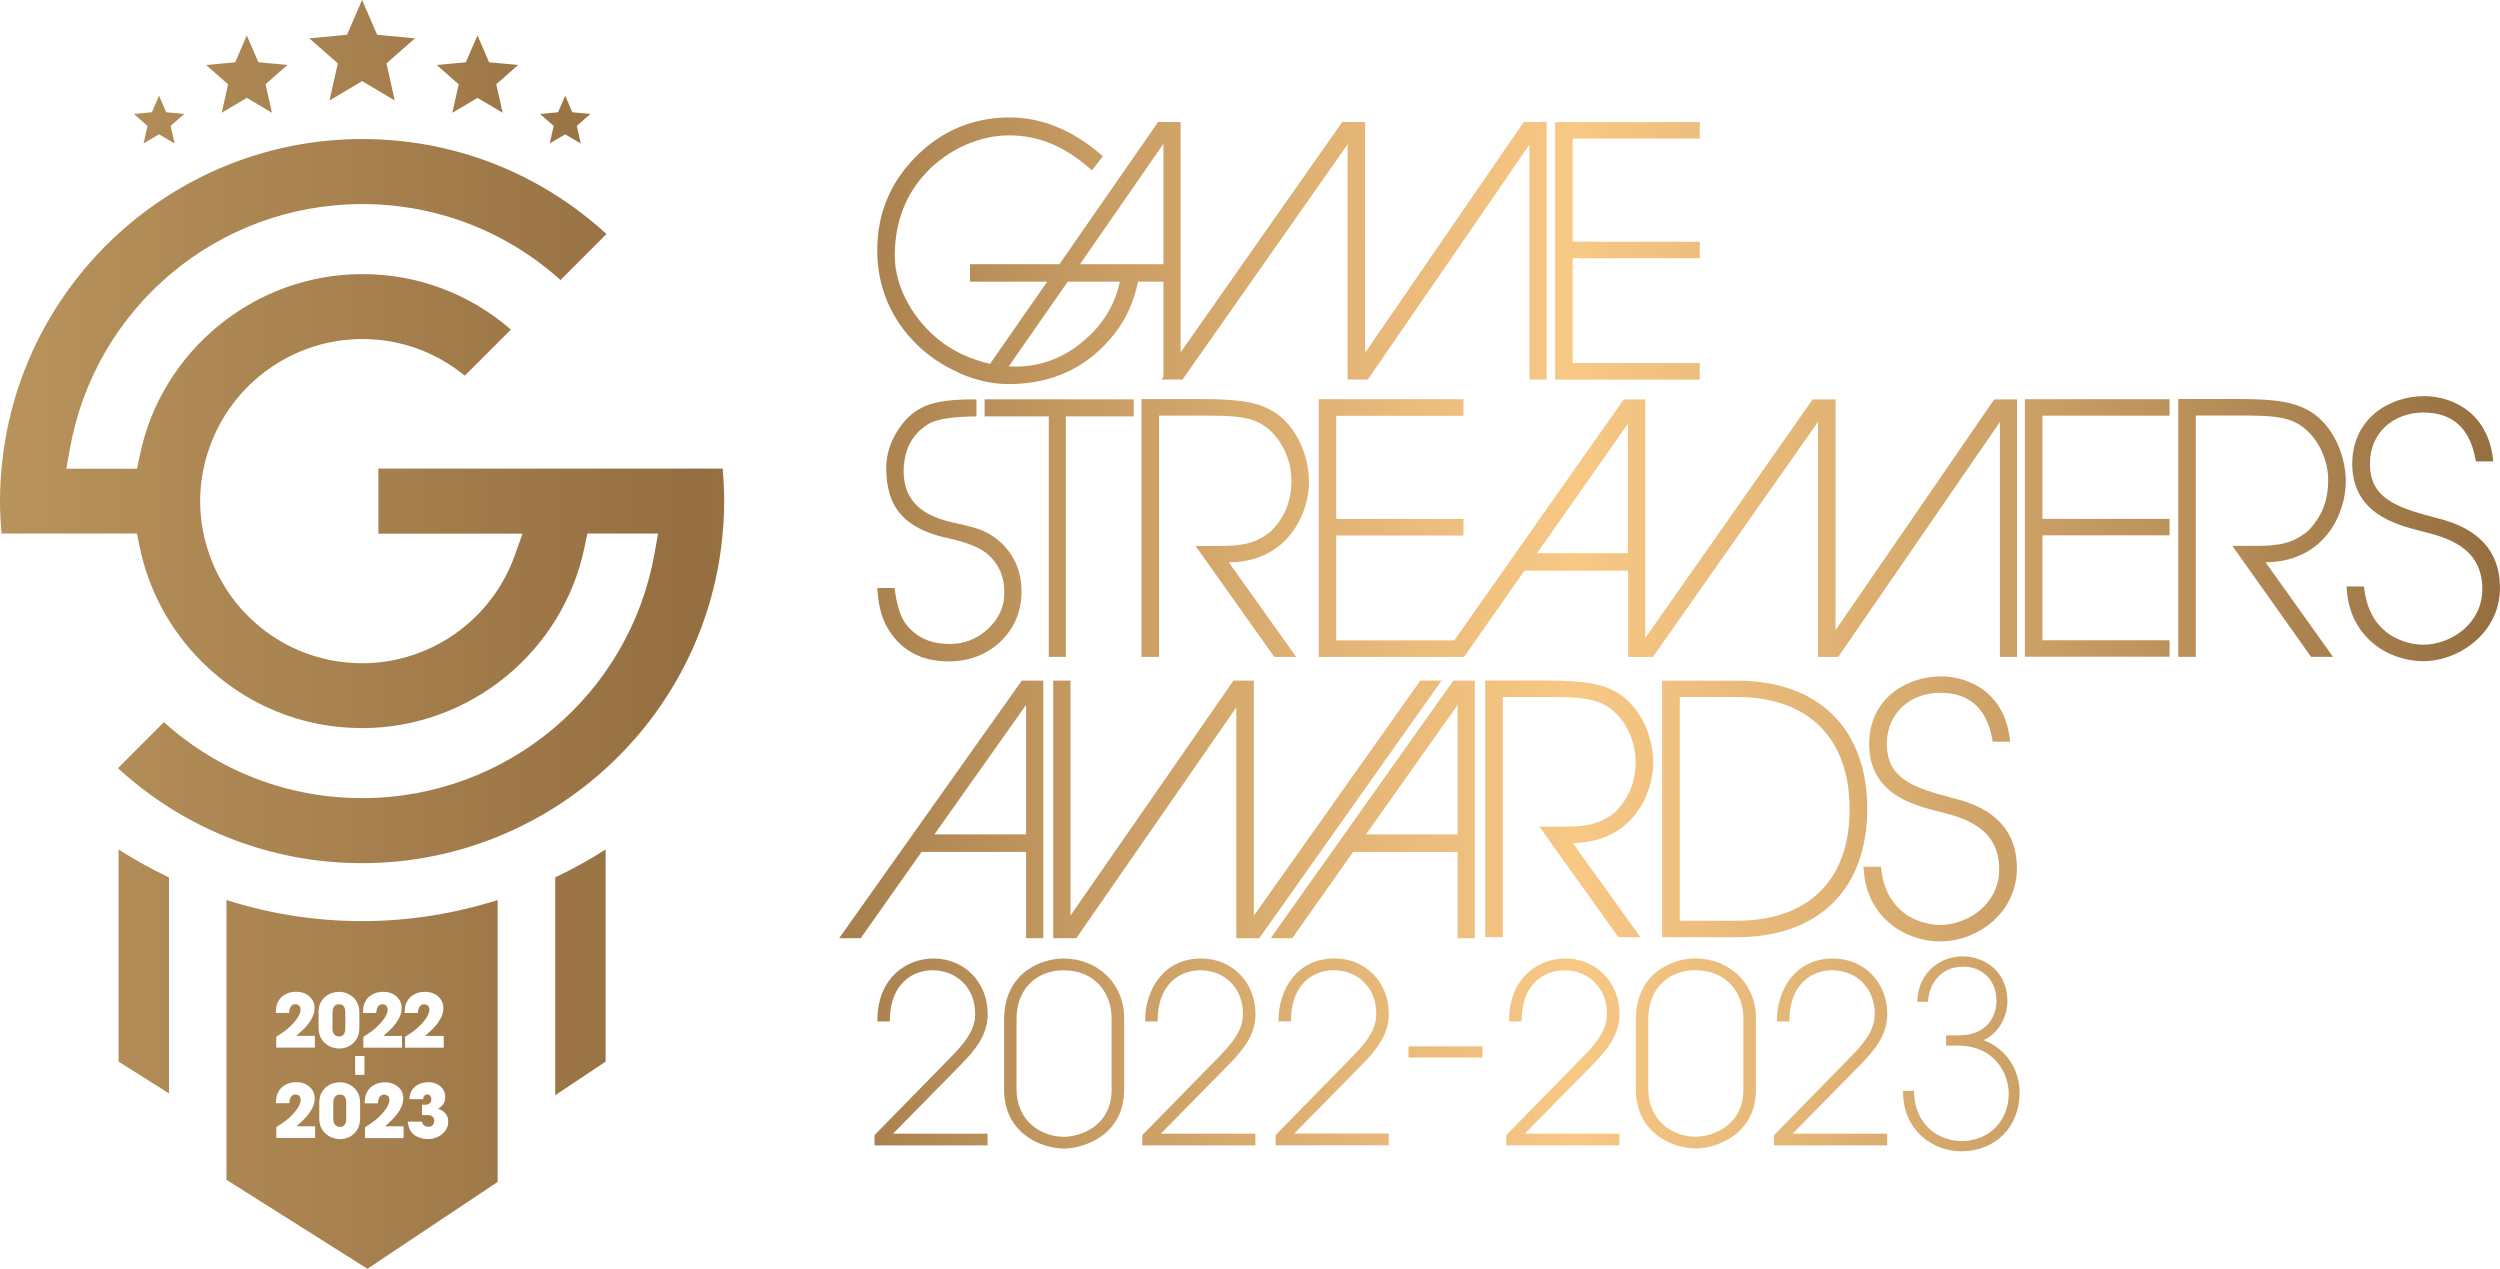 <?xml version="1.0" encoding="UTF-8"?><svg id="_レイヤー_2" xmlns="http://www.w3.org/2000/svg" xmlns:xlink="http://www.w3.org/1999/xlink" viewBox="0 0 324.88 164.88"><defs><style>.cls-1{fill:url(#New_Gradient_Swatch_1);}</style><linearGradient id="New_Gradient_Swatch_1" x1="0" y1="82.44" x2="324.88" y2="82.44" gradientUnits="userSpaceOnUse"><stop offset="0" stop-color="#b9935c"/><stop offset=".28" stop-color="#946e40"/><stop offset=".42" stop-color="#c2975f"/><stop offset=".56" stop-color="#e9ba7a"/><stop offset=".63" stop-color="#f8c885"/><stop offset=".71" stop-color="#e6b878"/><stop offset=".88" stop-color="#b98f59"/><stop offset="1" stop-color="#946e40"/></linearGradient></defs><g id="_レイヤー_1-2"><path class="cls-1" d="m220.89,47.18h-16.52v-13.63h16.52v-2.14h-16.52v-13.41h16.52v-2.14h-18.8v33.47h18.8v-2.14Zm4.82,41.27h-9.71v33.34h9.71c10.61,0,16.94-6.23,16.94-16.67s-6.33-16.67-16.94-16.67Zm0,31.2h-7.42v-29.07h7.42c9.31,0,14.65,5.33,14.65,14.62s-5.48,14.45-14.65,14.45Zm-11.93-67.75h-2.77l-22.02,31.32h-15.34v-13.63h16.53v-2.15h-16.53v-13.41h16.53v-2.15h-18.81v33.49h18.89l7.85-11.21h13.46v11.21h3.23l21.45-30.55v30.55h2.63l21.01-30.53v30.53h2.23v-33.47h-2.97l-20.62,29.99v-29.99h-2.97l-21.76,31.02v-31.02Zm-2.23,19.99h-11.81l11.81-16.82v16.82Zm40.58,50.45c4.79,0,9.97-3.65,9.97-9.54,0-4.72-2.78-7.77-8.25-9.07l-.23-.06c-5.11-1.34-8.46-2.56-8.42-7.07,0-3.81,2.93-6.57,6.97-6.57,3.72,0,5.97,2,6.72,5.96l.07.39h2.27l-.07-.54c-.78-5.86-5.29-7.94-8.91-7.94-4.65,0-9.35,3.02-9.35,8.79v.14c.09,6.32,5.71,7.77,8.73,8.55l.26.07c3.15.79,7.91,1.99,7.91,7.53,0,4.46-4.01,7.22-7.72,7.22-.68,0-6.71-.2-7.6-7.15l-.05-.42h-2.27l.04.51c.44,6.04,5.32,9.2,9.93,9.2ZM42.82,13.06l4.24-2.52,4.24,2.51-1.08-4.81,3.7-3.26-4.91-.46-1.96-4.53-1.95,4.53-4.91.46,3.71,3.26-1.08,4.81Zm-27.41,124.9l6.55,4.13v-28.07c-2.26-1.08-4.46-2.28-6.55-3.63v27.57ZM71.43,18.65l2.02-1.2,2.02,1.2-.51-2.29,1.76-1.55-2.34-.22-.93-2.16-.93,2.16-2.34.22,1.77,1.55-.51,2.29Zm98.67,43.94v-.23c-.09-3.86-2.13-7.59-4.96-9.08-1.67-.9-3.65-1.42-8.89-1.42h-7.91v33.51h2.28v-31.36h5.63c3.83,0,6.08.06,7.92,1.24,2.18,1.42,3.65,4.3,3.65,7.16,0,2.67-.81,4.71-2.6,6.58-1.99,1.66-3.81,1.96-6.9,1.96h-2.95l10.23,14.42h2.85l-8.77-12.3h.38c7.38-.25,10.05-6.4,10.05-10.48ZM58.78,14.66l3.27-1.94,3.27,1.93-.83-3.7,2.85-2.51-3.78-.35-1.51-3.49-1.51,3.49-3.78.36,2.85,2.51-.83,3.7Zm65.94,33.85c2.19.95,4.27,1.4,6.38,1.4,5.68,0,10.29-2.18,13.68-6.47,1.52-1.89,2.54-4.15,3.11-6.84h3.3v12.36l-.25.36h2.73l21.45-30.55v30.55h2.63l21.01-30.53v30.53h2.23V15.85h-2.97l-20.62,29.99V15.85h-2.97l-21.01,29.94V15.85h-2.92l-12.82,18.48h-11.63v2.27h10.04l-7.43,10.68c-2.35-.54-4.36-1.44-6.14-2.72-3.79-2.8-6.24-7.24-6.24-11.31,0-4.32,1.38-7.97,4.11-10.84,2.78-2.97,6.89-4.82,10.72-4.82s7.14,1.38,10.41,4.22l.38.33,1.42-1.84-.35-.3c-3.7-3.15-7.66-4.74-11.77-4.74-4.69,0-8.78,1.7-12.14,5.06-3.36,3.36-5.06,7.46-5.06,12.18s1.72,8.89,5.11,12.23c1.52,1.52,3.41,2.78,5.61,3.76Zm26.47-29.82v15.64h-10.84l10.84-15.64Zm-12.43,17.91h6.77c-.65,3.03-2.23,5.61-4.7,7.69-2.6,2.22-5.59,3.35-8.9,3.35-.29,0-.58-.01-.84-.03l7.67-11.01ZM18.65,18.65l2.02-1.2,2.02,1.2-.51-2.29,1.76-1.55-2.34-.22-.93-2.16-.93,2.16-2.34.22,1.77,1.55-.51,2.29Zm10.15-3.99l3.27-1.94,3.27,1.93-.83-3.7,2.85-2.51-3.78-.35-1.51-3.49-1.5,3.49-3.78.36,2.85,2.51-.83,3.7Zm14.57,119.66c.06.11.15.19.25.26.11.07.25.11.42.11.21,0,.37-.04.49-.13.11-.09.19-.19.24-.31.05-.12.08-.24.09-.36,0-.12.01-.2.01-.25v-2.08c0-.06,0-.14-.01-.26,0-.12-.04-.23-.09-.35-.05-.12-.13-.22-.24-.31-.11-.09-.27-.13-.49-.13-.18,0-.32.04-.43.11-.11.07-.19.17-.25.27-.06.11-.1.22-.12.35-.02.12-.03.23-.03.33v2.08c0,.11.01.22.03.35.02.12.06.24.13.34Zm95.14-48.96v-31.25h8.82v-2.22h-19.38v2.22h8.34v31.25h2.23Zm-15.26-1.69c-2.29,0-4.12-.83-5.44-2.46-.71-.85-1.22-2.32-1.5-4.39l-.06-.41h-2.25l.04.51c.15,2.01.65,3.7,1.49,5,1.69,2.67,4.29,4.03,7.72,4.03,2.68,0,4.95-.86,6.77-2.57,1.81-1.76,2.73-3.94,2.73-6.49s-.87-4.63-2.59-6.3c-.76-.71-1.54-1.23-2.38-1.6-.75-.33-1.98-.67-3.99-1.1-4.46-.97-6.53-3.29-6.35-7.11.14-2.55,1.21-4.45,3.18-5.66,1.03-.63,2.93-.95,5.8-1h.47v-2.22h-.48c-2.52,0-4.46.24-5.76.71-1.61.57-2.9,1.64-3.94,3.26-1.02,1.54-1.54,3.2-1.54,4.95,0,5.19,2.43,7.92,8.13,9.15,2.38.5,4.16,1.24,5.14,2.13,1.4,1.27,2.08,2.87,2.08,4.91,0,1.83-.7,3.37-2.14,4.72-1.41,1.32-3.09,1.97-5.13,1.97Zm-78.36,59.01c-.05-.12-.13-.22-.25-.31-.11-.09-.27-.13-.49-.13-.18,0-.32.04-.43.11-.11.07-.19.17-.26.27-.06.11-.1.22-.12.35-.02.12-.03.23-.03.33v2.08c0,.11.01.22.03.35.02.12.06.24.13.34.06.11.15.19.26.26.11.07.25.11.42.11.21,0,.37-.04.49-.13.11-.09.19-.19.25-.31.05-.12.08-.24.09-.36,0-.12.01-.2.01-.25v-2.08c0-.06,0-.14-.01-.26,0-.12-.04-.23-.09-.35Zm193.3-18.12c-4.9,0-7.2,4.06-7.27,7.83v.35s1.62,0,1.62,0v-.34c.1-4.66,3.04-6.31,5.53-6.31,3.22,0,5.55,2.36,5.55,5.61v.15c-.03,1.7-.87,3.21-3.01,5.38l-10.07,10.29v1.33h14.7v-1.53h-12.28l8.77-8.92c2.1-2.13,3.42-3.94,3.52-6.38v-.28c0-4.09-3.03-7.18-7.05-7.18Zm-34.8,0c-3.44,0-7.18,2.45-7.27,7.83v.35s1.62,0,1.62,0v-.34c.1-4.66,3.04-6.31,5.53-6.31,3.22,0,5.55,2.36,5.55,5.61v.15c-.03,1.7-.87,3.21-3.01,5.38l-10.07,10.29v1.33h14.7v-1.53h-12.28l8.77-8.92c2.1-2.13,3.42-3.94,3.52-6.38v-.28c0-4.09-3.03-7.18-7.05-7.18Zm-20.35,12.87h9.62v-1.46h-9.62v1.46Zm25.85-45.62c2.19,1.41,3.66,4.28,3.66,7.13,0,2.66-.82,4.69-2.61,6.55-1.99,1.65-3.82,1.94-6.93,1.94h-2.96l10.26,14.35h2.86l-8.8-12.24h.38c7.4-.25,10.09-6.37,10.09-10.43v-.23c-.09-3.84-2.14-7.55-4.97-9.03-1.67-.9-3.67-1.41-8.92-1.41h-7.94v33.34h2.29v-31.2h5.65c3.84,0,6.1.06,7.94,1.24Zm54.25-6.47h18.8v-2.14h-16.52v-13.63h16.52v-2.14h-16.52v-13.41h16.52v-2.14h-18.8v33.47Zm36.73-32.07c-1.67-.9-3.65-1.42-8.89-1.42h-7.91v33.51h2.28v-31.36h5.63c3.83,0,6.08.06,7.92,1.24,2.18,1.42,3.65,4.3,3.65,7.16,0,2.67-.81,4.71-2.6,6.58-1.99,1.66-3.81,1.96-6.9,1.96h-2.95l10.23,14.42h2.85l-8.77-12.3h.38c7.38-.25,10.05-6.4,10.05-10.48v-.23c-.09-3.86-2.13-7.59-4.96-9.08Zm16.76,14.04l-.23-.06c-5.11-1.34-8.46-2.56-8.42-7.07,0-3.81,2.93-6.57,6.97-6.57,3.72,0,5.97,2,6.72,5.96l.07.39h2.27l-.07-.54c-.78-5.86-5.29-7.94-8.91-7.94-4.65,0-9.35,3.02-9.35,8.79v.14c.09,6.32,5.71,7.77,8.73,8.55l.26.07c3.15.79,7.91,1.99,7.91,7.53,0,4.46-4.01,7.22-7.72,7.22-.68,0-6.71-.2-7.6-7.15l-.05-.42h-2.27l.04.51c.44,6.04,5.32,9.2,9.93,9.2s9.97-3.65,9.97-9.54c0-4.72-2.78-7.77-8.25-9.07Zm-58.82,67.84c2.1-.97,3.06-3.24,3.06-5.06,0-3.81-2.94-5.81-5.84-5.81-1.41,0-2.81.51-3.86,1.41-1.21,1.03-1.91,2.51-2.01,4.26v.24s1.41,0,1.41,0v-.21c.15-2.1,1.63-4.36,4.56-4.36,2.54,0,4.32,1.83,4.32,4.45,0,.75-.24,4.48-5.06,4.48h-1.49v1.33h1.52c4.86,0,6.62,3.73,6.62,6.23,0,3.57-2.57,6.17-6.1,6.17-2.9,0-6.08-1.97-6.2-6.3v-.22h-1.43v.23c.04,4.95,3.91,7.62,7.53,7.62,4.49,0,7.62-3.16,7.62-7.69,0-.83-.23-4.95-4.65-6.75Zm-84.39-10.6c-4.9,0-7.2,4.06-7.27,7.83v.35s1.62,0,1.62,0v-.34c.1-4.66,3.04-6.31,5.53-6.31,3.22,0,5.55,2.36,5.55,5.61v.15c-.03,1.7-.87,3.21-3.01,5.38l-10.07,10.29v1.33h14.7v-1.53h-12.28l8.77-8.92c2.1-2.13,3.42-3.94,3.52-6.38v-.28c0-4.09-3.03-7.18-7.05-7.18Zm46.87,0c-2.67,0-7.71,1.67-7.71,7.99v9c0,5.66,4.7,7.71,7.87,7.71,2.01,0,7.74-1.42,7.74-7.71v-9.28c0-4.4-3.4-7.71-7.9-7.71Zm6.27,16.99c0,5.07-4.46,6.18-6.18,6.18-3.07,0-6.18-2.12-6.18-6.18v-9.09c0-4.4,3.06-6.37,6.08-6.37,4.31,0,6.27,3.2,6.27,6.18v9.28ZM49.17,60.9v8.45h18.73l-1,2.82c-2.99,8.39-10.96,14.02-19.83,14.02-5.62,0-10.91-2.19-14.89-6.18-2.18-2.18-3.89-4.9-4.94-7.85-.82-2.3-1.23-4.67-1.23-7.04s.42-4.74,1.24-7.04c2.99-8.39,10.96-14.02,19.83-14.02,4.91,0,9.57,1.68,13.32,4.76l5.99-5.99c-5.37-4.67-12.15-7.21-19.31-7.21-13.96,0-26.13,9.93-28.92,23.6l-.35,1.69h-9.19l.44-2.48c3.25-18.49,19.24-31.91,38.02-31.91,9.59,0,18.66,3.49,25.76,9.87l5.97-5.98c-8.7-7.97-19.89-12.34-31.73-12.34C23.48,18.06,3.43,35.68.4,59.05c-.27,2.08-.4,4.12-.4,6.06,0,1.37.07,2.78.2,4.22h17.59l.35,1.69c1.16,5.66,3.94,10.83,8.06,14.95,5.58,5.58,12.99,8.65,20.86,8.65,13.97,0,26.13-9.93,28.92-23.6l.35-1.69h9.19l-.44,2.48c-3.25,18.49-19.24,31.91-38.02,31.91-9.59,0-18.66-3.49-25.76-9.87l-5.97,5.98c8.7,7.97,19.89,12.34,31.73,12.34,23.57,0,43.63-17.62,46.65-40.99.27-2.08.4-4.12.4-6.06,0-1.37-.07-2.78-.2-4.22h-44.74Zm22.98,81.43l6.55-4.37v-27.57c-2.09,1.35-4.29,2.55-6.55,3.63v28.31Zm-42.72-25.37v36.36l18.32,11.56,16.92-11.29v-36.63c-5.56,1.76-11.47,2.74-17.62,2.74s-12.06-.97-17.62-2.74Zm6.48,13.88c.04-.28.16-.57.35-.87.15-.24.33-.43.53-.57.2-.14.4-.25.6-.33.2-.08.4-.13.59-.15.19-.03.35-.04.48-.04.4,0,.75.06,1.05.18.3.12.55.28.76.48.2.2.36.42.46.66.1.25.15.5.15.75,0,.38-.07.73-.21,1.07-.14.33-.32.65-.55.95-.22.3-.48.59-.76.86-.28.27-.56.53-.85.78h2.41v1.53h-5.02v-1.41c.22-.15.43-.29.63-.41.19-.13.37-.26.55-.39.17-.13.34-.27.5-.42.16-.15.33-.32.5-.5.06-.06.14-.16.25-.29.11-.13.22-.28.33-.44.11-.17.2-.34.28-.53.08-.19.12-.37.12-.55,0-.07-.01-.15-.03-.23-.02-.08-.06-.16-.11-.23-.05-.07-.12-.12-.21-.17-.09-.04-.19-.07-.32-.07-.18,0-.32.04-.42.12-.1.08-.18.17-.24.29-.06.12-.1.24-.12.37-.02.13-.03.25-.04.35h-1.73c0-.23.03-.49.07-.77Zm5.02,17.04h-5.02v-1.41c.22-.15.43-.29.63-.41.19-.13.38-.26.55-.39.17-.13.34-.27.51-.42.16-.15.33-.32.5-.51.06-.06.14-.16.25-.29.11-.13.22-.28.33-.44.11-.17.2-.34.28-.53.08-.19.12-.37.12-.55,0-.07-.01-.15-.03-.23-.02-.08-.06-.16-.11-.23-.05-.07-.12-.12-.21-.17-.09-.04-.19-.07-.32-.07-.18,0-.32.04-.42.12-.1.08-.18.17-.24.29-.06.12-.1.24-.12.37-.02.13-.03.25-.04.35h-1.73c0-.23.03-.49.07-.77.04-.28.16-.57.35-.87.15-.24.33-.43.53-.57.2-.14.4-.25.6-.33.2-.08.4-.13.59-.15.19-.03.35-.04.48-.04.4,0,.75.06,1.05.18.3.12.55.28.76.48.21.2.36.42.46.66.1.25.15.5.15.75,0,.38-.07.73-.21,1.07-.14.33-.32.65-.55.95-.22.3-.48.59-.76.86-.28.27-.56.53-.85.78h2.42v1.53Zm.46-16.29c0-.51.09-.94.27-1.29.18-.35.41-.62.68-.83.27-.21.56-.36.88-.45.31-.09.59-.13.85-.13.15,0,.33.02.51.05.19.04.38.09.57.18.19.08.38.19.57.33.19.14.35.31.5.5.14.2.26.43.35.7.09.27.13.58.13.93v1.98c0,.49-.08.91-.25,1.25-.17.34-.38.62-.64.84-.26.21-.54.37-.85.47-.31.1-.6.14-.88.14s-.55-.05-.86-.14c-.31-.09-.6-.25-.87-.46-.27-.21-.5-.49-.68-.84-.18-.35-.27-.77-.27-1.27v-1.98Zm5.97,5.64v2.45h-1.21v-2.45h1.21Zm-.56,8.09c0,.49-.09.91-.26,1.26-.17.34-.38.62-.64.84-.26.22-.54.37-.85.47-.31.1-.6.14-.88.14s-.55-.05-.86-.14c-.31-.09-.6-.25-.87-.46-.27-.21-.5-.49-.68-.84-.18-.35-.27-.77-.27-1.27v-1.98c0-.51.09-.94.27-1.29.18-.35.41-.62.68-.83.27-.21.56-.36.88-.45.31-.09.6-.13.85-.13.15,0,.33.02.51.05.19.04.38.09.57.18.19.08.38.19.57.33.19.14.35.31.5.51.14.2.26.43.35.7.09.27.13.58.13.93v1.98Zm11.06-2.74c0,.24-.04.45-.11.63-.07.17-.16.32-.26.43-.1.12-.21.21-.31.27-.11.07-.19.12-.26.16.33.12.59.26.77.43.18.17.32.34.4.51.08.17.13.33.14.48.01.14.02.25.02.3,0,.31-.07.6-.21.87-.14.27-.33.51-.57.71-.24.2-.52.36-.84.48-.32.12-.66.17-1.02.17-.21,0-.42-.02-.63-.06-.22-.04-.42-.1-.62-.18-.2-.08-.38-.18-.55-.31-.17-.13-.31-.27-.42-.45-.08-.12-.14-.23-.19-.36-.05-.12-.09-.24-.12-.35-.03-.11-.05-.22-.06-.31-.01-.1-.02-.18-.03-.24h1.84s.02.09.05.17c.03.07.07.15.13.22.06.07.14.14.24.19.1.05.23.08.4.08.27,0,.47-.08.59-.23.13-.15.19-.34.19-.57,0-.17-.04-.3-.11-.39-.07-.1-.16-.17-.26-.22-.1-.05-.21-.08-.32-.09-.11-.01-.2-.02-.26-.02h-.64v-1.34h.31s.11,0,.21,0c.1,0,.2-.03.3-.08.1-.04.19-.12.27-.21.08-.1.12-.23.12-.41,0-.15-.04-.3-.12-.43-.08-.13-.21-.2-.38-.2-.13,0-.24.02-.31.07-.07.05-.13.11-.16.17-.04.07-.06.13-.07.2,0,.07-.01.12-.01.17h-1.79c0-.42.09-.78.26-1.06.16-.29.37-.51.61-.68.24-.17.5-.29.78-.36.28-.07.55-.11.79-.11.35,0,.66.05.93.16.28.11.51.25.7.43.19.18.34.39.44.62.1.23.15.48.15.73Zm-5.21-11.73c.04-.28.16-.57.35-.87.15-.24.33-.43.53-.57.2-.14.4-.25.6-.33.2-.08.4-.13.59-.15.19-.03.35-.04.48-.04.4,0,.75.06,1.05.18.3.12.55.28.76.48.2.2.36.42.46.66.1.25.15.5.15.75,0,.38-.07.73-.21,1.07-.14.33-.32.65-.55.95-.22.3-.48.59-.76.86-.28.27-.56.53-.85.78h2.41v1.53h-5.02v-1.41c.22-.15.43-.29.63-.41.19-.13.37-.26.55-.39.17-.13.34-.27.5-.42.16-.15.33-.32.5-.5.06-.06.14-.16.25-.29.11-.13.22-.28.33-.44.11-.17.2-.34.28-.53.08-.19.12-.37.12-.55,0-.07-.01-.15-.03-.23-.02-.08-.06-.16-.11-.23-.05-.07-.12-.12-.21-.17-.09-.04-.19-.07-.32-.07-.18,0-.32.04-.42.12-.1.08-.18.17-.24.29-.06.12-.1.24-.12.37-.02.13-.03.25-.04.35h-1.73c0-.23.03-.49.07-.77Zm-.25,11.86c0,.38-.07.73-.21,1.07-.14.33-.32.65-.55.95-.22.3-.48.59-.76.86-.28.27-.56.53-.85.78h2.42v1.53h-5.02v-1.41c.22-.15.43-.29.63-.41.19-.13.38-.26.55-.39.17-.13.34-.27.51-.42.16-.15.33-.32.5-.51.06-.06.14-.16.25-.29.11-.13.22-.28.33-.44.11-.17.2-.34.28-.53.08-.19.12-.37.12-.55,0-.07-.01-.15-.03-.23-.02-.08-.06-.16-.11-.23-.05-.07-.12-.12-.21-.17-.09-.04-.19-.07-.32-.07-.18,0-.32.04-.42.12-.1.08-.18.17-.24.29-.06.12-.1.24-.12.37-.02.13-.03.25-.04.35h-1.73c0-.23.03-.49.07-.77.04-.28.16-.57.35-.87.15-.24.33-.43.53-.57.2-.14.4-.25.6-.33.2-.08.4-.13.59-.15.19-.03.35-.04.48-.04.4,0,.75.06,1.05.18.3.12.55.28.76.48.21.2.36.42.46.66.1.25.15.5.15.75Zm-5.17-11.86c.04-.28.16-.57.35-.87.15-.24.33-.43.53-.57.2-.14.4-.25.6-.33.2-.08.4-.13.59-.15.19-.03.35-.04.48-.04.4,0,.75.06,1.05.18.3.12.55.28.76.48.2.2.36.42.46.66.1.25.15.5.15.75,0,.38-.07.73-.21,1.07-.14.33-.32.65-.55.95-.22.3-.48.59-.76.86-.28.27-.56.53-.85.78h2.41v1.53h-5.02v-1.41c.22-.15.43-.29.63-.41.19-.13.37-.26.55-.39.17-.13.34-.27.5-.42.16-.15.33-.32.5-.5.06-.06.14-.16.25-.29.11-.13.22-.28.33-.44.11-.17.2-.34.28-.53.08-.19.12-.37.12-.55,0-.07-.01-.15-.03-.23-.02-.08-.06-.16-.11-.23-.05-.07-.12-.12-.21-.17-.09-.04-.19-.07-.32-.07-.18,0-.32.04-.42.12-.1.08-.18.17-.24.29-.06.12-.1.24-.12.37-.02.13-.03.25-.04.35h-1.73c0-.23.03-.49.07-.77Zm128.62-20.14h13.57v11.21h2.24v-33.47h-2.8l-23.73,33.47h2.8l7.91-11.21Zm13.57-19.1v16.82h-11.91l11.91-16.82Zm-56.08,19.1v11.21h2.24v-33.47h-2.8l-23.73,33.47h2.8l7.91-11.21h13.57Zm0-19.1v16.82h-11.91l11.91-16.82Zm51.23-3.16l-21.63,30.55v-30.55h-2.65l-21.18,30.53v-30.53h-2.24v33.47h3l20.79-29.99v29.99h2.99l23.68-33.47h-2.75Zm-28.48,36.11c-4.9,0-7.2,4.06-7.27,7.83v.35s1.62,0,1.62,0v-.34c.1-4.66,3.04-6.31,5.53-6.31,3.22,0,5.55,2.36,5.55,5.61v.15c-.03,1.7-.87,3.21-3.01,5.38l-10.07,10.29v1.33h14.7v-1.53h-12.28l8.77-8.92c2.1-2.13,3.42-3.94,3.52-6.38v-.28c0-4.09-3.03-7.18-7.05-7.18Zm-17.9,0c-2.67,0-7.71,1.67-7.71,7.99v9c0,5.66,4.7,7.71,7.87,7.71,2.01,0,7.74-1.42,7.74-7.71v-9.28c0-4.4-3.4-7.71-7.9-7.71Zm6.27,16.99c0,5.07-4.46,6.18-6.18,6.18-3.07,0-6.18-2.12-6.18-6.18v-9.09c0-4.4,3.06-6.37,6.08-6.37,4.31,0,6.27,3.2,6.27,6.18v9.28Zm-23.17-16.99c-3.44,0-7.18,2.45-7.27,7.83v.35s1.62,0,1.62,0v-.34c.1-4.66,3.04-6.31,5.53-6.31,3.22,0,5.55,2.36,5.55,5.61v.15c-.03,1.7-.87,3.21-3.01,5.38l-10.07,10.29v1.33h14.7v-1.53h-12.28l8.77-8.92c2.1-2.13,3.42-3.94,3.52-6.38v-.28c0-4.09-3.03-7.18-7.05-7.18Z"/></g></svg>